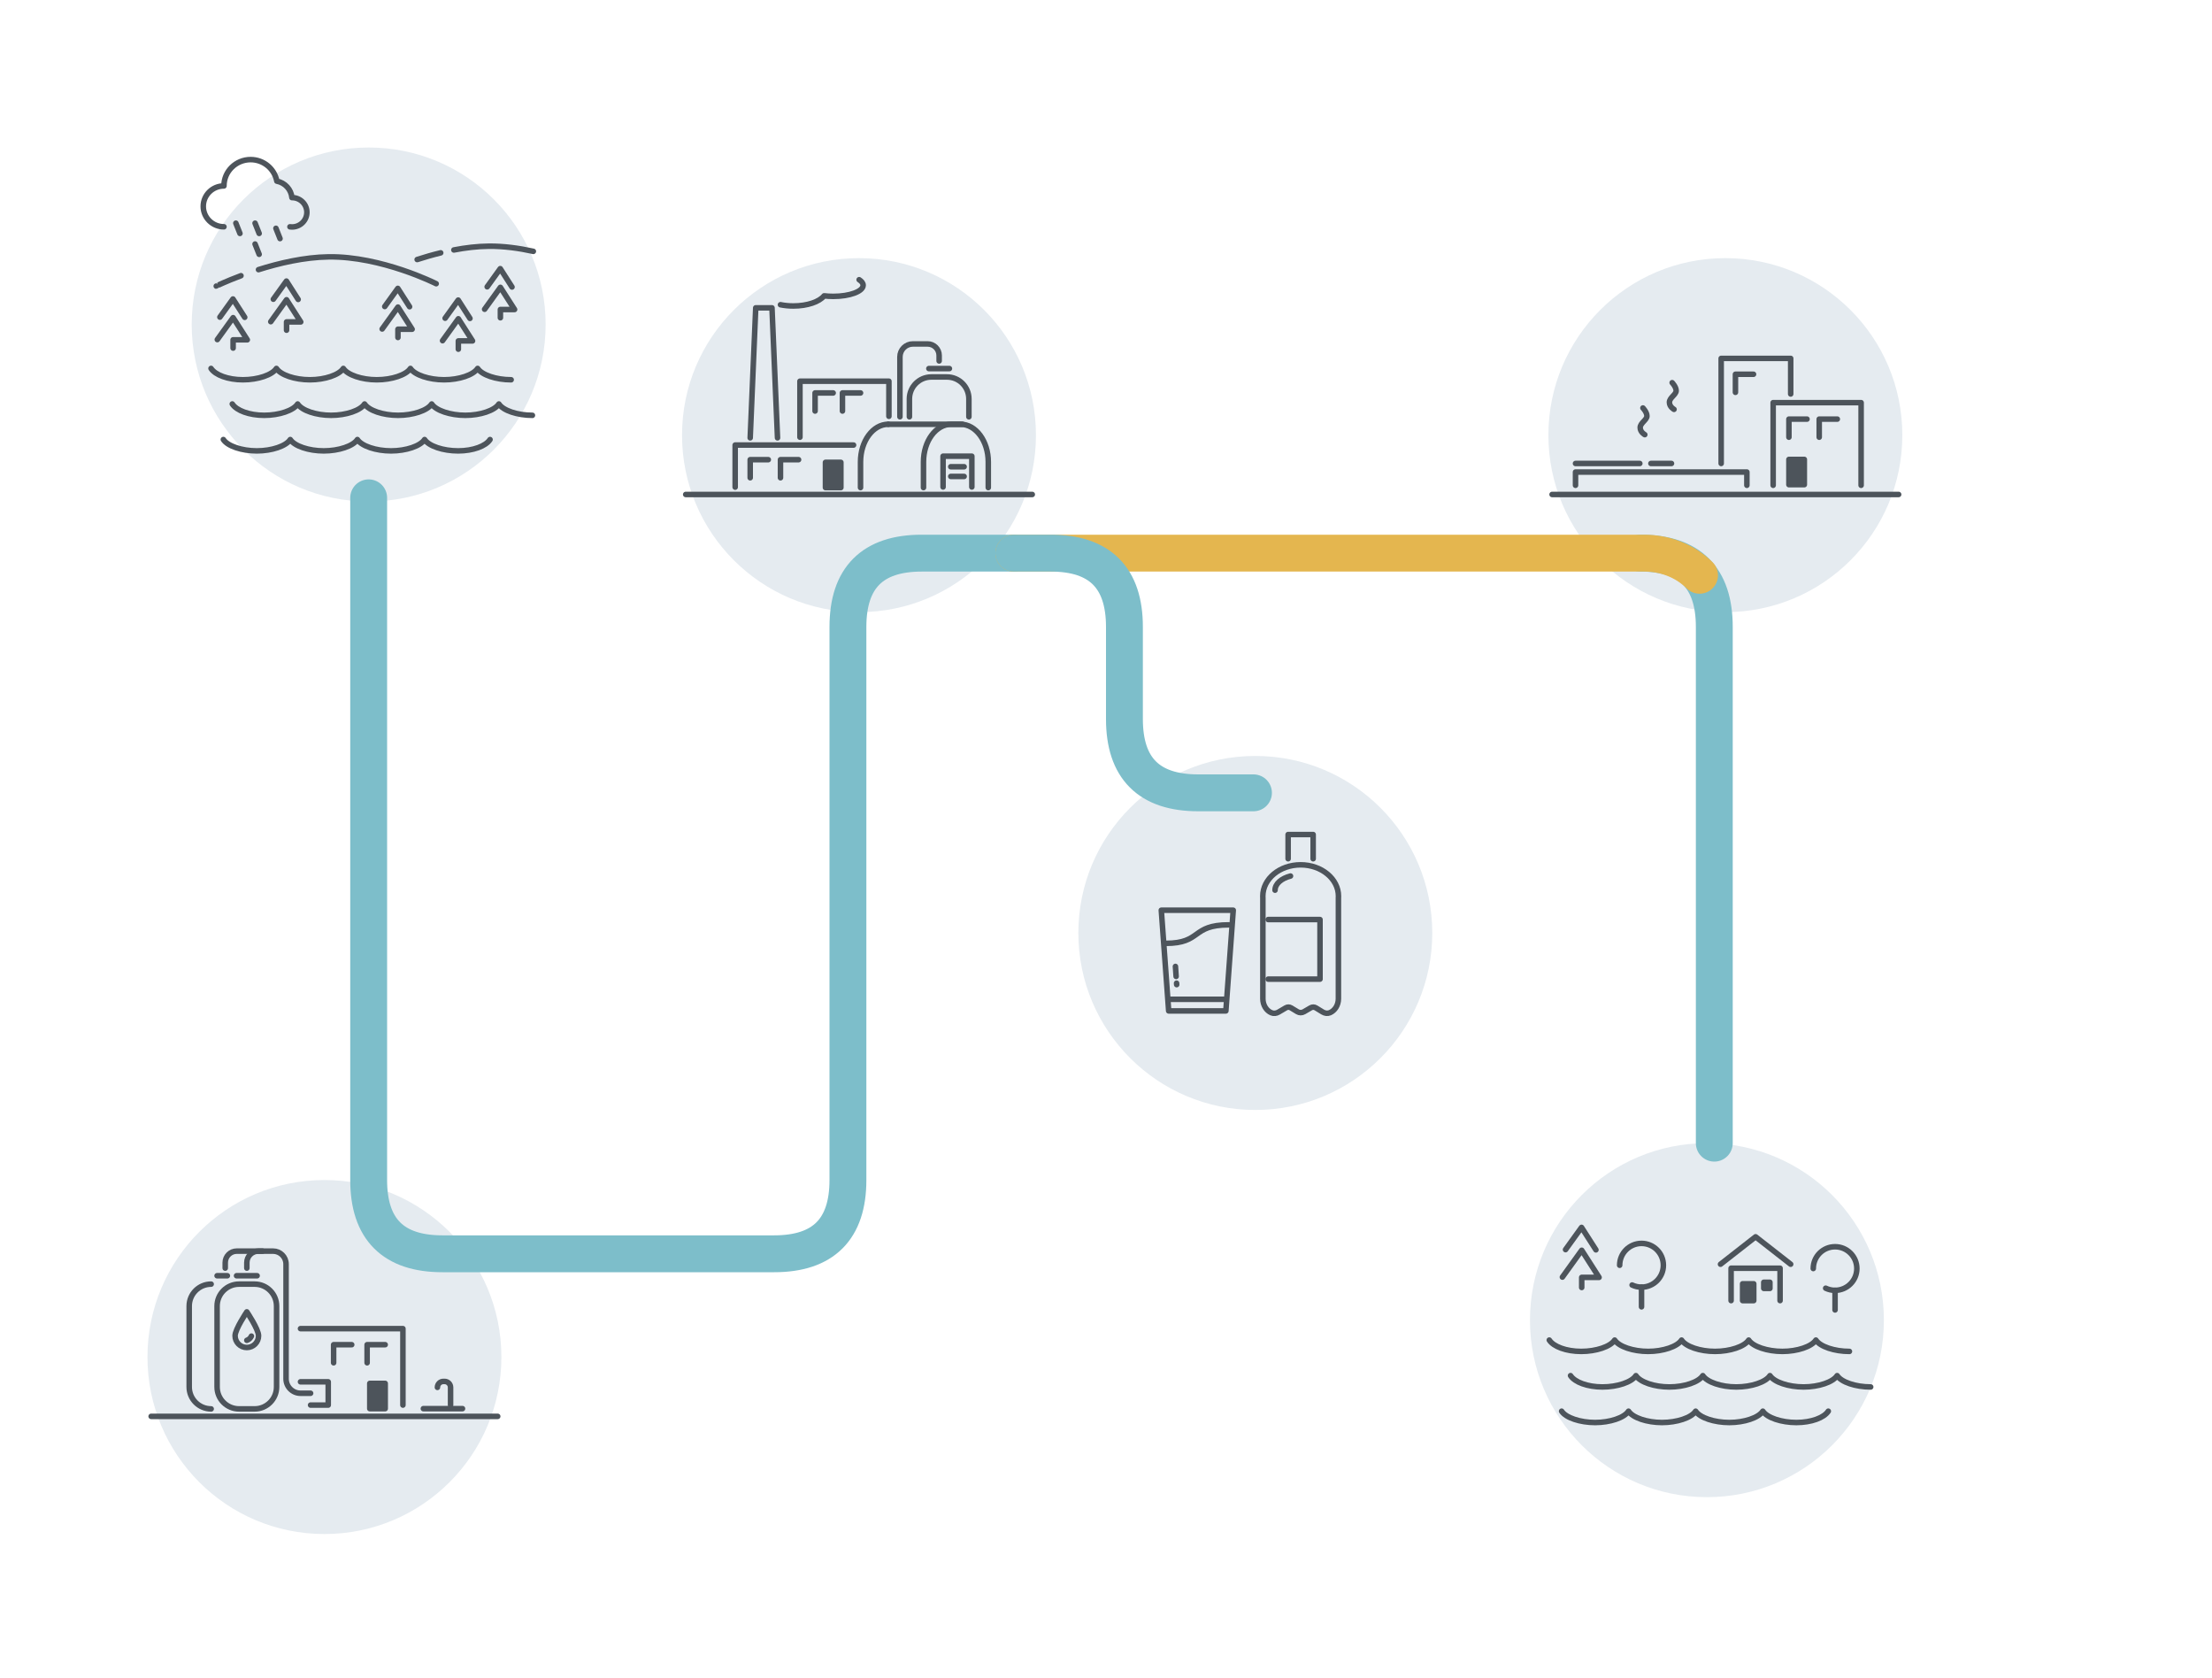 <svg xmlns="http://www.w3.org/2000/svg" viewBox="0 0 1200 910">
	<style type="text/css">
		.pipe{fill:none;stroke-width:20;stroke-linecap:round;stroke-linejoin:round;}
		.pipe-dotted{stroke-dasharray:1,32;}
		.pipe-primary{stroke:#7DBECA;}
		.pipe-warning{stroke:#E4B64F;}
	</style>

    <!-- top nature icon -->
    <g transform='translate(104, 80)'>
        <svg xmlns="http://www.w3.org/2000/svg" xmlns:xlink="http://www.w3.org/1999/xlink" viewBox="0 0 1200 910">
            <circle fill="#E5EBF0" cx="96" cy="96" r="96"/>
            <path fill="none" stroke="#4D545B" stroke-width="3" stroke-linecap="round" stroke-linejoin="round" stroke-miterlimit="10" d="
                M53.29,43.01c0.37,0.05,0.75,0.08,1.13,0.08c4.45,0,8.06-3.56,8.06-7.96c0-4.39-3.61-7.96-8.06-7.96c-0.02,0-0.03,0-0.05,0
                c-0.43-4.47-3.8-8.08-8.19-8.93C44.94,11.6,39.05,6.56,31.96,6.56c-7.99,0-14.47,6.39-14.47,14.28c-6.2,0-11.22,4.96-11.22,11.08
                c0,6.12,5.03,11.08,11.22,11.08"/>   
            <line fill="none" stroke="#4D545B" stroke-width="3" stroke-linecap="round" stroke-linejoin="round" stroke-miterlimit="10" x1="34.37" y1="52.35" x2="36.59" y2="57.93"/>
            <line fill="none" stroke="#4D545B" stroke-width="3" stroke-linecap="round" stroke-linejoin="round" stroke-miterlimit="10" x1="34.37" y1="41.03" x2="36.59" y2="46.61"/>
            <line fill="none" stroke="#4D545B" stroke-width="3" stroke-linecap="round" stroke-linejoin="round" stroke-miterlimit="10" x1="45.69" y1="43.82" x2="47.91" y2="49.4"/>
            <line fill="none" stroke="#4D545B" stroke-width="3" stroke-linecap="round" stroke-linejoin="round" stroke-miterlimit="10" x1="23.95" y1="41.03" x2="26.17" y2="46.61"/>
            <polyline fill="none" stroke="#4D545B" stroke-width="3" stroke-linecap="round" stroke-linejoin="round" stroke-miterlimit="10" points="
            104.72,86.25 111.81,76.4 118.19,86.36 			"/>
            <polyline fill="none" stroke="#4D545B" stroke-width="3" stroke-linecap="round" stroke-linejoin="round" stroke-miterlimit="10" points="
            103.32,98.43 111.88,86.54 119.58,98.56 111.88,98.56 111.88,103.04 			"/>
            <polyline fill="none" stroke="#4D545B" stroke-width="3" stroke-linecap="round" stroke-linejoin="round" stroke-miterlimit="10" points="
            137.48,92.59 144.57,82.74 150.95,92.7 			"/>
            <polyline fill="none" stroke="#4D545B" stroke-width="3" stroke-linecap="round" stroke-linejoin="round" stroke-miterlimit="10" points="
            136.08,104.77 144.65,92.88 152.35,104.9 144.65,104.9 144.65,109.39 			"/>
            <polyline fill="none" stroke="#4D545B" stroke-width="3" stroke-linecap="round" stroke-linejoin="round" stroke-miterlimit="10" points="
            160.29,75.55 167.39,65.7 173.76,75.66 			"/>
            <polyline fill="none" stroke="#4D545B" stroke-width="3" stroke-linecap="round" stroke-linejoin="round" stroke-miterlimit="10" points="
            158.9,87.73 167.46,75.84 175.16,87.86 167.46,87.86 167.46,92.34 			"/>
            <polyline fill="none" stroke="#4D545B" stroke-width="3" stroke-linecap="round" stroke-linejoin="round" stroke-miterlimit="10" points="
            15.29,92 22.38,82.15 28.76,92.1 			"/>
            <polyline fill="none" stroke="#4D545B" stroke-width="3" stroke-linecap="round" stroke-linejoin="round" stroke-miterlimit="10" points="
            13.89,104.18 22.46,92.28 30.16,104.3 22.46,104.3 22.46,108.79 			"/>
            <polyline fill="none" stroke="#4D545B" stroke-width="3" stroke-linecap="round" stroke-linejoin="round" stroke-miterlimit="10" points="
            44.28,82.29 51.38,72.44 57.75,82.4 			"/>
            <polyline fill="none" stroke="#4D545B" stroke-width="3" stroke-linecap="round" stroke-linejoin="round" stroke-miterlimit="10" points="
            42.89,94.47 51.45,82.57 59.15,94.6 51.45,94.6 51.45,99.08 			"/>
            <path fill="none" stroke="#4D545B" stroke-width="3" stroke-linecap="round" stroke-linejoin="round" stroke-miterlimit="10" d="
                M36.23,66.25c11.07-3.51,24.8-6.75,38.05-6.94c28.73-0.4,58.35,14.56,58.35,14.56"/>
            <path fill="none" stroke="#4D545B" stroke-width="3" stroke-linecap="round" stroke-linejoin="round" stroke-miterlimit="10" d="
                M13.32,75.17c-0.1,0.02,5.15-2.56,13.41-5.64"/>
            <path fill="none" stroke="#4D545B" stroke-width="3" stroke-linecap="round" stroke-linejoin="round" stroke-miterlimit="10" d="
                M142.22,55.57c6.23-1.2,12.66-1.98,18.93-2.04c8.23-0.07,16.52,1.09,24.18,2.79"/>
            <path fill="none" stroke="#4D545B" stroke-width="3" stroke-linecap="round" stroke-linejoin="round" stroke-miterlimit="10" d="
                M122.31,60.76c3.96-1.28,8.27-2.54,12.77-3.63"/>
            <path fill="none" stroke="#4D545B" stroke-width="3" stroke-linecap="round" stroke-linejoin="round" stroke-miterlimit="10" d="
                M173.3,125.97c-8.13,0-15.88-2.59-18.19-6.15l0,0c-2.31,3.56-10.06,6.15-18.19,6.15c-8.13,0-15.95-2.59-18.26-6.15l0,0
                c-2.31,3.56-10.13,6.15-18.26,6.15c-8.13,0-15.84-2.59-18.15-6.15l0,0c-2.31,3.56-10.02,6.15-18.15,6.15
                c-8.13,0-15.84-2.59-18.15-6.15l0,0c-2.31,3.56-10.02,6.15-18.15,6.15s-15.01-2.59-17.32-6.15"/>
            <path fill="none" stroke="#4D545B" stroke-width="3" stroke-linecap="round" stroke-linejoin="round" stroke-miterlimit="10" d="
                M184.83,145.25c-8.13,0-15.88-2.59-18.19-6.15l0,0c-2.31,3.56-10.06,6.15-18.19,6.15c-8.13,0-15.95-2.59-18.26-6.15l0,0
                c-2.31,3.56-10.13,6.15-18.26,6.15c-8.13,0-15.84-2.59-18.15-6.15l0,0c-2.31,3.56-10.02,6.15-18.15,6.15
                c-8.13,0-15.84-2.59-18.15-6.15l0,0c-2.31,3.56-10.02,6.15-18.15,6.15s-15.01-2.59-17.32-6.15"/>
            <path fill="none" stroke="#4D545B" stroke-width="3" stroke-linecap="round" stroke-linejoin="round" stroke-miterlimit="10" d="
                M161.84,158.39c-2.31,3.56-9.19,6.15-17.32,6.15c-8.13,0-15.88-2.59-18.19-6.15l0,0c-2.31,3.56-10.06,6.15-18.19,6.15
                c-8.13,0-15.95-2.59-18.26-6.15l0,0c-2.31,3.56-10.13,6.15-18.26,6.15c-8.13,0-15.84-2.59-18.15-6.15l0,0
                c-2.31,3.56-10.02,6.15-18.15,6.15c-8.13,0-15.84-2.59-18.15-6.15l0,0"/>
        </svg>
    </g>

	<!-- watertreatmentplant icon -->
    <g transform='translate(80, 640)'>
        <svg xmlns="http://www.w3.org/2000/svg" xmlns:xlink="http://www.w3.org/1999/xlink" viewBox="0 0 1200 910">
            <circle fill="#E5EBF0" cx="96" cy="96" r="96"/>
            <g>
                
                    <polyline fill="none" stroke="#4D545B" stroke-width="3" stroke-linecap="round" stroke-linejoin="round" stroke-miterlimit="10" points="
                    119.16,99.12 119.16,89.31 128.96,89.31 		"/>
                
                    <polyline fill="none" stroke="#4D545B" stroke-width="3" stroke-linecap="round" stroke-linejoin="round" stroke-miterlimit="10" points="
                    100.99,99.12 100.99,89.31 110.8,89.31 		"/>
                
                    <line fill="none" stroke="#4D545B" stroke-width="3" stroke-linecap="round" stroke-linejoin="round" stroke-miterlimit="10" x1="190" y1="128.18" x2="2" y2="128.18"/>
                
                    <rect x="120.6" y="110.3" transform="matrix(-1 -4.502988e-11 4.502988e-11 -1 249.567 234.291)" fill="#4D545B" stroke="#4D545B" stroke-width="3" stroke-linecap="round" stroke-linejoin="round" stroke-miterlimit="10" width="8.36" height="13.69"/>
                <path fill="none" stroke="#4D545B" stroke-width="3" stroke-linecap="round" stroke-linejoin="round" stroke-miterlimit="10" d="
                    M49.68,124.13h8.45c6.58,0,11.91-5.33,11.91-11.91V68.37c0-6.58-5.33-11.91-11.91-11.91h-8.45c-6.58,0-11.91,5.33-11.91,11.91
                    v43.85C37.77,118.8,43.1,124.13,49.68,124.13z"/>
                <path fill="none" stroke="#4D545B" stroke-width="3" stroke-linecap="round" stroke-linejoin="round" stroke-miterlimit="10" d="
                    M34.55,56.46c-6.58,0-11.91,5.33-11.91,11.91v43.85c0,6.58,5.33,11.91,11.91,11.91"/>
                
                    <line fill="none" stroke="#4D545B" stroke-width="3" stroke-linecap="round" stroke-linejoin="round" stroke-miterlimit="10" x1="59.48" y1="51.91" x2="48.33" y2="51.91"/>
                
                    <line fill="none" stroke="#4D545B" stroke-width="3" stroke-linecap="round" stroke-linejoin="round" stroke-miterlimit="10" x1="43.34" y1="51.91" x2="37.77" y2="51.91"/>
                <path fill="none" stroke="#4D545B" stroke-width="3" stroke-linecap="round" stroke-linejoin="round" stroke-miterlimit="10" d="
                    M53.91,47.77v-2.95c0-3.46,2.8-6.26,6.26-6.26h7.98c3.88,0,7.03,3.15,7.03,7.03v62.2c0,4.34,3.52,7.86,7.86,7.86h5.46"/>
                <path fill="none" stroke="#4D545B" stroke-width="3" stroke-linecap="round" stroke-linejoin="round" stroke-miterlimit="10" d="
                    M42.18,47.77v-2.95c0-3.46,2.8-6.26,6.26-6.26h13.98"/>
                
                    <polyline fill="none" stroke="#4D545B" stroke-width="3" stroke-linecap="round" stroke-linejoin="round" stroke-miterlimit="10" points="
                    88.49,122.06 98.06,122.06 98.06,109.44 83.02,109.44 		"/>
                
                    <polyline fill="none" stroke="#4D545B" stroke-width="3" stroke-linecap="round" stroke-linejoin="round" stroke-miterlimit="10" points="
                    138.58,122.06 138.58,80.6 83.02,80.6 		"/>
                
                    <line fill="none" stroke="#4D545B" stroke-width="3" stroke-linecap="round" stroke-linejoin="round" stroke-miterlimit="10" x1="170.9" y1="123.99" x2="149.68" y2="123.99"/>
                <path fill="none" stroke="#4D545B" stroke-width="3" stroke-linecap="round" stroke-linejoin="round" stroke-miterlimit="10" d="
                    M164.43,122.06v-9.6c0-1.78-1.45-3.23-3.23-3.23h-0.67c-1.78,0-3.23,1.45-3.23,3.23v0"/>
                <path fill="none" stroke="#4D545B" stroke-width="3" stroke-linecap="round" stroke-linejoin="round" stroke-miterlimit="10" d="
                    M60.27,84.47c0,3.52-2.85,6.37-6.37,6.37s-6.37-2.85-6.37-6.37s6.37-12.98,6.37-12.98S60.27,80.95,60.27,84.47z"/>
                <path fill="none" stroke="#4D545B" stroke-width="3" stroke-linecap="round" stroke-linejoin="round" stroke-miterlimit="10" d="
                    M56.39,84.65c-0.47,1.07-1.37,1.9-2.49,2.29"/>
            </g>
        </svg>
    </g>

	<!-- productfactory icon -->
    <g transform='translate(370, 140)'>
        <svg xmlns="http://www.w3.org/2000/svg" xmlns:xlink="http://www.w3.org/1999/xlink" viewBox="0 0 1200 910">
            <circle fill="#E5EBF0" cx="96" cy="96" r="96"/>
            <polyline fill="none" stroke="#4D545B" stroke-width="3" stroke-linecap="round" stroke-linejoin="round" stroke-miterlimit="10" points="
            28.83,124.2 28.83,101.38 93.05,101.38 		"/>
            <polyline fill="none" stroke="#4D545B" stroke-width="3" stroke-linecap="round" stroke-linejoin="round" stroke-miterlimit="10" points="
            63.97,97.12 63.97,66.75 112.23,66.75 112.23,85.78 		"/>
            <polyline fill="none" stroke="#4D545B" stroke-width="3" stroke-linecap="round" stroke-linejoin="round" stroke-miterlimit="10" points="
            72.18,82.93 72.18,73.12 81.99,73.12 		"/>
            <polyline fill="none" stroke="#4D545B" stroke-width="3" stroke-linecap="round" stroke-linejoin="round" stroke-miterlimit="10" points="
            87.03,82.93 87.03,73.12 96.84,73.12 		"/>
            <polyline fill="none" stroke="#4D545B" stroke-width="3" stroke-linecap="round" stroke-linejoin="round" stroke-miterlimit="10" points="
            36.98,119.12 36.98,109.31 46.79,109.31 		"/>
            <polyline fill="none" stroke="#4D545B" stroke-width="3" stroke-linecap="round" stroke-linejoin="round" stroke-miterlimit="10" points="
            53.41,119.12 53.41,109.31 63.22,109.31 		"/>
            <line fill="none" stroke="#4D545B" stroke-width="3" stroke-linecap="round" stroke-linejoin="round" stroke-miterlimit="10" x1="190" y1="128.18" x2="2" y2="128.18"/>
            <path fill="none" stroke="#4D545B" stroke-width="3" stroke-linecap="round" stroke-linejoin="round" stroke-miterlimit="10" d="
                M130.99,124.45v-13.92c0-11.28,6.74-20.43,15.05-20.43h5.05c8.31,0,15.05,9.15,15.05,20.43v13.92"/>
            <path fill="none" stroke="#4D545B" stroke-width="3" stroke-linecap="round" stroke-linejoin="round" stroke-miterlimit="10" d="
                M96.83,124.45v-13.92c0-11.28,6.74-20.43,15.05-20.43"/>
            <line fill="none" stroke="#4D545B" stroke-width="3" stroke-linecap="round" stroke-linejoin="round" stroke-miterlimit="10" x1="111.88" y1="90.1" x2="152.04" y2="90.1"/>
            <polyline fill="none" stroke="#4D545B" stroke-width="3" stroke-linecap="round" stroke-linejoin="round" stroke-miterlimit="10" points="
                141.61,124.12 141.61,107.42 157.22,107.42 157.22,124.12 			"/>
            <line fill="none" stroke="#4D545B" stroke-width="3" stroke-linecap="round" stroke-linejoin="round" stroke-miterlimit="10" x1="153.04" y1="113.14" x2="145.79" y2="113.14"/>
            <line fill="none" stroke="#4D545B" stroke-width="3" stroke-linecap="round" stroke-linejoin="round" stroke-miterlimit="10" x1="153.04" y1="118.4" x2="145.79" y2="118.4"/>
            <polyline fill="none" stroke="#4D545B" stroke-width="3" stroke-linecap="round" stroke-linejoin="round" stroke-miterlimit="10" points="
                51.8,97.47 48.8,26.96 39.98,26.96 36.98,97.47 		"/>
            <rect x="77.81" y="110.76" fill="#4D545B" stroke="#4D545B" stroke-width="3" stroke-linecap="round" stroke-linejoin="round" stroke-miterlimit="10" width="8.36" height="13.69"/>
            <path fill="none" stroke="#4D545B" stroke-width="3" stroke-linecap="round" stroke-linejoin="round" stroke-miterlimit="10" d="
                M123.35,86.05v-9.68c0-6.58,5.33-11.91,11.91-11.91h8.45c6.58,0,11.91,5.33,11.91,11.91v9.68"/>
            <line fill="none" stroke="#4D545B" stroke-width="3" stroke-linecap="round" stroke-linejoin="round" stroke-miterlimit="10" x1="133.91" y1="59.9" x2="145.05" y2="59.9"/>
            <path fill="none" stroke="#4D545B" stroke-width="3" stroke-linecap="round" stroke-linejoin="round" stroke-miterlimit="10" d="
                M139.48,55.76V52.8c0-3.46-2.8-6.26-6.26-6.26h-7.98c-3.88,0-7.03,3.15-7.03,7.03v32.47"/>
            <path fill="none" stroke="#4D545B" stroke-width="3" stroke-linecap="round" stroke-linejoin="round" stroke-miterlimit="10" d="
                M53.41,25.27c2.15,0.44,4.51,0.68,6.98,0.68c7.61,0,14.09-2.28,16.7-5.5c1.56,0.18,3.21,0.29,4.94,0.29
                c8.96,0,16.22-2.7,16.22-6.03c0-1.1-0.79-2.13-2.17-3.01"/>
        </svg>
    </g>

	<!-- endproduct icon -->
    <g transform='translate(585, 410)'>
        <svg xmlns="http://www.w3.org/2000/svg" xmlns:xlink="http://www.w3.org/1999/xlink" viewBox="0 0 1200 910">
            <circle fill="#E5EBF0" cx="96" cy="96" r="96"/>
            <polygon fill="none" stroke="#4D545B" stroke-width="3" stroke-linecap="round" stroke-linejoin="round" stroke-miterlimit="10" points="80.03,138.28 49,138.28 45,83.67 84.03,83.67"/>
            <line fill="none" stroke="#4D545B" stroke-width="3" stroke-linecap="round" stroke-linejoin="round" stroke-miterlimit="10" x1="49.06" y1="131.99" x2="79.97" y2="131.99"/>
            <path fill="none" stroke="#4D545B" stroke-width="3" stroke-linecap="round" stroke-linejoin="round" stroke-miterlimit="10" d="M47.42,101.63c19.68,0,13.69-10.03,34.17-10.03"/>
            <line fill="none" stroke="#4D545B" stroke-width="3" stroke-linecap="round" stroke-linejoin="round" stroke-miterlimit="10" x1="53.29" y1="123.24" x2="53.34" y2="124.02"/>
            <line fill="none" stroke="#4D545B" stroke-width="3" stroke-linecap="round" stroke-linejoin="round" stroke-miterlimit="10" x1="52.67" y1="114.16" x2="53.04" y2="119.57"/>
            <path fill="none" stroke="#4D545B" stroke-width="3" stroke-linecap="round" stroke-linejoin="round" stroke-miterlimit="10" d="M141.11,76.05c0-9.39-9.19-17.01-20.52-17.01s-20.52,7.61-20.52,17.01c0,0.29,0.01,0.59,0.03,0.88v54.73c0,3.5,1.93,6.49,4.63,7.62c1.27,0.53,2.68,0.35,3.88-0.36l3.94-2.31c0.9-0.53,1.96-0.52,2.85,0.02l3.4,2.06c1.12,0.68,2.46,0.69,3.6,0.03l3.64-2.12c0.9-0.52,1.96-0.51,2.85,0.03l3.64,2.23c1.22,0.74,2.66,0.95,3.95,0.4c2.68-1.15,4.6-4.12,4.6-7.61V76.93C141.1,76.64,141.11,76.34,141.11,76.05z"/>
            <polyline fill="none" stroke="#4D545B" stroke-width="3" stroke-linecap="round" stroke-linejoin="round" stroke-miterlimit="10" points="102.99,88.73 131.1,88.73 131.1,121.04 102.99,121.04"/>
            <path fill="none" stroke="#4D545B" stroke-width="3" stroke-linecap="round" stroke-linejoin="round" stroke-miterlimit="10" d="M106.7,72.79c0-3.45,3.46-6.4,8.39-7.66"/>
            <polyline fill="none" stroke="#4D545B" stroke-width="3" stroke-linecap="round" stroke-linejoin="round" stroke-miterlimit="10" points="113.8,55.75 113.8,42.62 127.38,42.62 127.38,55.75"/>
        </svg>
    </g>

    <!-- wastewatertreatmentplant icon -->
    <g transform='translate(840, 140)'>
        <svg xmlns="http://www.w3.org/2000/svg" xmlns:xlink="http://www.w3.org/1999/xlink" viewBox="0 0 1200 910">
	        <circle fill="#E5EBF0" cx="96" cy="96" r="96"/>
			<polyline fill="none" stroke="#4D545B" stroke-width="3" stroke-linecap="round" stroke-linejoin="round" stroke-miterlimit="10" points="
			169.65,123.2 169.65,78.38 121.93,78.38 121.93,123.2 		"/>
			<polyline fill="none" stroke="#4D545B" stroke-width="3" stroke-linecap="round" stroke-linejoin="round" stroke-miterlimit="10" points="
			131.44,73.68 131.44,54.38 93.73,54.38 93.73,111.37 		"/>
			<polyline fill="none" stroke="#4D545B" stroke-width="3" stroke-linecap="round" stroke-linejoin="round" stroke-miterlimit="10" points="
			130.48,97.12 130.48,87.31 140.29,87.31 		"/>
			<polyline fill="none" stroke="#4D545B" stroke-width="3" stroke-linecap="round" stroke-linejoin="round" stroke-miterlimit="10" points="
			101.47,72.79 101.47,62.98 111.28,62.98 		"/>
			<polyline fill="none" stroke="#4D545B" stroke-width="3" stroke-linecap="round" stroke-linejoin="round" stroke-miterlimit="10" points="
			146.92,97.12 146.92,87.31 156.73,87.31 		"/>
			<line fill="none" stroke="#4D545B" stroke-width="3" stroke-linecap="round" stroke-linejoin="round" stroke-miterlimit="10" x1="190" y1="128.18" x2="2" y2="128.18"/>
			<rect x="130.48" y="109.17" fill="#4D545B" stroke="#4D545B" stroke-width="3" stroke-linecap="round" stroke-linejoin="round" stroke-miterlimit="10" width="8.36" height="13.69"/>
			<polyline fill="none" stroke="#4D545B" stroke-width="3" stroke-linecap="round" stroke-linejoin="round" stroke-miterlimit="10" points="
			107.67,123.2 107.67,116.02 14.71,116.02 14.71,123.2 		"/>
			<line fill="none" stroke="#4D545B" stroke-width="3" stroke-linecap="round" stroke-linejoin="round" stroke-miterlimit="10" x1="55.61" y1="111.37" x2="66.77" y2="111.37"/>
			<line fill="none" stroke="#4D545B" stroke-width="3" stroke-linecap="round" stroke-linejoin="round" stroke-miterlimit="10" x1="14.71" y1="111.37" x2="49.59" y2="111.37"/>
            <path fill="none" stroke="#4D545B" stroke-width="3" stroke-linecap="round" stroke-linejoin="round" stroke-miterlimit="10" d="
                M52.29,95.74c0,0-2.5-1.33-2.5-3.83s3.66-4.16,3.66-6.27c0-2.11-2.17-4.37-2.17-4.37"/>
            <path fill="none" stroke="#4D545B" stroke-width="3" stroke-linecap="round" stroke-linejoin="round" stroke-miterlimit="10" d="
                M68.15,82.02c0,0-2.5-1.33-2.5-3.83s3.66-4.16,3.66-6.27c0-2.11-2.17-4.37-2.17-4.37"/>
        </svg>
    </g>

    <!-- bottom nature icon -->
    <g transform='translate(830, 620)'>
        <svg xmlns="http://www.w3.org/2000/svg" xmlns:xlink="http://www.w3.org/1999/xlink" viewBox="0 0 1200 910">
            <circle fill="#E5EBF0" cx="96" cy="96" r="96"/>
			<polyline fill="none" stroke="#4D545B" stroke-width="3" stroke-linecap="round" stroke-linejoin="round" stroke-miterlimit="10" points="19.3,57.74 27.98,45.69 35.78,57.87"/>
			<polyline fill="none" stroke="#4D545B" stroke-width="3" stroke-linecap="round" stroke-linejoin="round" stroke-miterlimit="10" points="17.59,72.65 28.07,58.09 37.49,72.8 28.07,72.8 28.07,78.29"/>
            <path fill="none" stroke="#4D545B" stroke-width="3" stroke-linecap="round" stroke-linejoin="round" stroke-miterlimit="10" d="M173.3,112.95c-8.13,0-15.88-2.59-18.19-6.15l0,0c-2.31,3.56-10.06,6.15-18.19,6.15c-8.13,0-15.95-2.59-18.26-6.15l0,0c-2.31,3.56-10.13,6.15-18.26,6.15c-8.13,0-15.84-2.59-18.15-6.15l0,0c-2.31,3.56-10.02,6.15-18.15,6.15c-8.13,0-15.84-2.59-18.15-6.15l0,0c-2.31,3.56-10.02,6.15-18.15,6.15s-15.01-2.59-17.32-6.15"/>
            <path fill="none" stroke="#4D545B" stroke-width="3" stroke-linecap="round" stroke-linejoin="round" stroke-miterlimit="10" d="M184.83,132.23c-8.13,0-15.88-2.59-18.19-6.15l0,0c-2.31,3.56-10.06,6.15-18.19,6.15c-8.13,0-15.95-2.59-18.26-6.15l0,0c-2.31,3.56-10.13,6.15-18.26,6.15c-8.13,0-15.84-2.59-18.15-6.15l0,0c-2.31,3.56-10.02,6.15-18.15,6.15c-8.13,0-15.84-2.59-18.15-6.15l0,0c-2.31,3.56-10.02,6.15-18.15,6.15s-15.01-2.59-17.32-6.15"/>
            <path fill="none" stroke="#4D545B" stroke-width="3" stroke-linecap="round" stroke-linejoin="round" stroke-miterlimit="10" d="M161.84,145.37c-2.31,3.56-9.19,6.15-17.32,6.15c-8.13,0-15.88-2.59-18.19-6.15l0,0c-2.31,3.56-10.06,6.15-18.19,6.15c-8.13,0-15.95-2.59-18.26-6.15l0,0c-2.31,3.56-10.13,6.15-18.26,6.15c-8.13,0-15.84-2.59-18.15-6.15l0,0c-2.31,3.56-10.02,6.15-18.15,6.15c-8.13,0-15.84-2.59-18.15-6.15l0,0"/>
			<path fill="none" stroke="#4D545B" stroke-width="3" stroke-linecap="round" stroke-linejoin="round" stroke-miterlimit="10" d="M48.66,66.23c0-6.55,5.31-11.86,11.86-11.86s11.86,5.31,11.86,11.86c0,6.55-5.31,11.86-11.86,11.86c-1.83,0-3.56-0.41-5.11-1.15"/>
			<line fill="none" stroke="#4D545B" stroke-width="3" stroke-linecap="round" stroke-linejoin="round" stroke-miterlimit="10" x1="60.52" y1="88.77" x2="60.52" y2="78.09"/>
			<path fill="none" stroke="#4D545B" stroke-width="3" stroke-linecap="round" stroke-linejoin="round" stroke-miterlimit="10" d="M153.69,68c0-6.53,5.29-11.82,11.82-11.82c6.53,0,11.82,5.29,11.82,11.82c0,6.53-5.29,11.82-11.82,11.82c-1.82,0-3.55-0.41-5.09-1.15"/>
			<line fill="none" stroke="#4D545B" stroke-width="3" stroke-linecap="round" stroke-linejoin="round" stroke-miterlimit="10" x1="165.51" y1="90.46" x2="165.51" y2="79.82"/>
			<polyline fill="none" stroke="#4D545B" stroke-width="3" stroke-linecap="round" stroke-linejoin="round" stroke-miterlimit="10" points="109.11,85.4 109.11,67.83 135.68,67.83 135.68,85.4"/>
            <polyline fill="none" stroke="#4D545B" stroke-width="3" stroke-linecap="round" stroke-linejoin="round" stroke-miterlimit="10" points="141.43,65.66 122.4,50.79 103.37,65.66"/>
            <rect x="115.36" y="76.27" fill="#4D545B" stroke="#4D545B" stroke-width="3" stroke-linecap="round" stroke-linejoin="round" stroke-miterlimit="10" width="6.04" height="9.13"/>
            <rect x="126.84" y="75.45" fill="#4D545B" stroke="#4D545B" stroke-width="3" stroke-linecap="round" stroke-linejoin="round" stroke-miterlimit="10" width="3.33" height="3.33"/>
        </svg>
    </g>

	<g transform="translate(50,180)">
		<path class="pipe pipe-primary" d="M150,90 L150,460 Q150,500 190,500 L370,500 Q410,500 410,460 L410,160 Q410,120 450,120 L500,120" />
		<path class="pipe pipe-primary" d="M840,120 Q880,120 880,160 L880,440" />
		<path class="pipe pipe-warning" d="M500,120 L720,120 h122 c11,0,22,4,30,12"/>
		<path class="pipe pipe-primary" d="M500,120 L520,120 Q560,120 560,160 L560,210 Q560,250 600,250 L630,250" />
	</g>
</svg>
